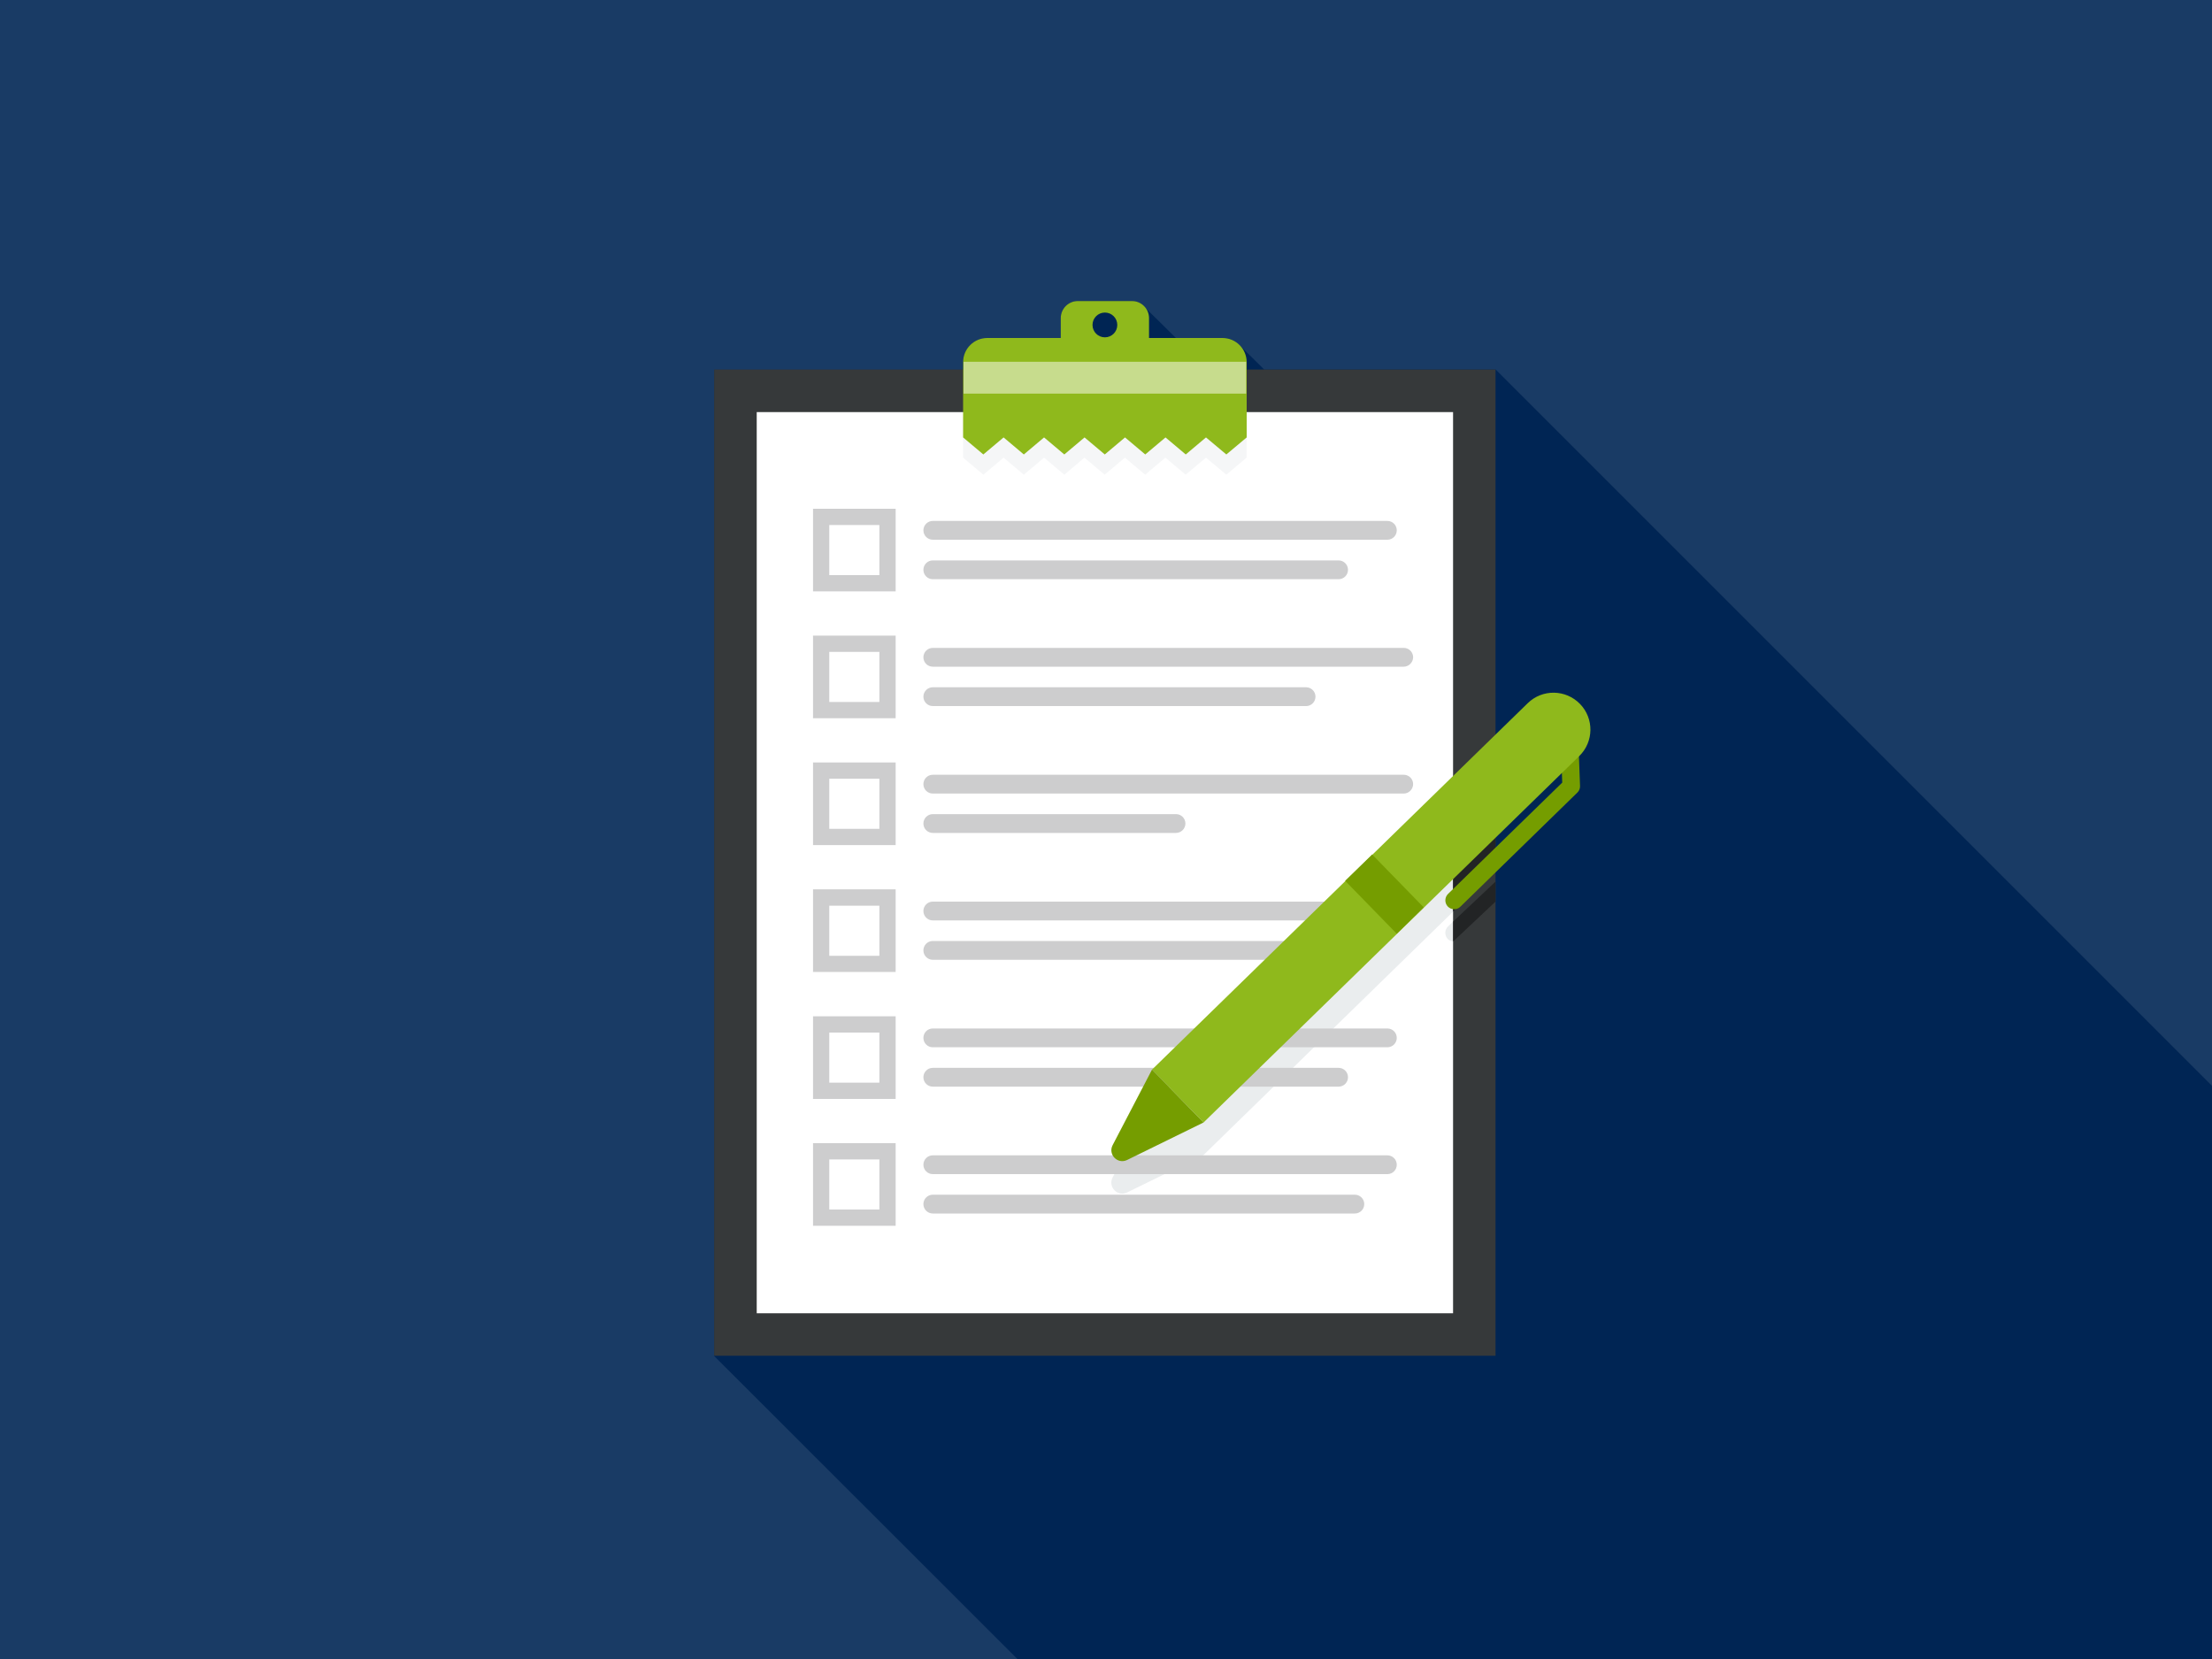 <?xml version="1.0" encoding="utf-8"?>
<!-- Generator: Adobe Illustrator 25.2.3, SVG Export Plug-In . SVG Version: 6.00 Build 0)  -->
<svg version="1.1" xmlns="http://www.w3.org/2000/svg" xmlns:xlink="http://www.w3.org/1999/xlink" x="0px" y="0px"
	 viewBox="0 0 2000 1500" style="enable-background:new 0 0 2000 1500;" xml:space="preserve">
<style type="text/css">
	.st0{fill:#193B65;}
	.st1{fill:#002554;}
	.st2{fill:#36393A;}
	.st3{fill:#FFFFFF;}
	.st4{fill:#F5F6F7;}
	.st5{fill:#8FB91C;}
	.st6{fill:#C7DC8D;}
	.st7{fill:#EAEDEE;}
	.st8{fill:#CDCDCE;}
	.st9{fill:#222425;}
	.st10{fill:#759D00;}
</style>
<g id="Ebene_1">
	<rect class="st0" width="2000" height="1500"/>
</g>
<g id="Ebene_2">
	<g>
		<path class="st1" d="M2000.7,982.5l-648.4-648.4h-209.3c-0.4-0.4-20.4-20.3-21.2-20.9c-4-4.6-9.8-7.6-16.4-7.6h-42.2
			c-0.4-0.4-27.1-26.9-27.9-27.5c-2.8-3.5-6.9-5.8-11.8-5.8h-49c-8.5,0-15.4,6.9-15.4,15.4v18h-66.5c-12,0-21.8,9.8-21.8,21.8v6.8
			H645.7v891.7L919.9,1500H2000L2000.7,982.5z"/>
		<g>
			<rect x="645.7" y="334.1" class="st2" width="706.5" height="891.7"/>
			<rect x="684.2" y="372.6" class="st3" width="629.6" height="814.8"/>
			<polygon class="st4" points="870.8,376.8 870.8,413.8 889.1,429.2 907.4,413.8 925.7,429.2 944,413.8 962.3,429.2 980.5,413.8 
				998.8,429.2 1017.1,413.8 1035.4,429.2 1053.7,413.8 1072,429.2 1090.4,413.8 1108.8,429.2 1127.1,413.8 1127.1,376.8 			"/>
			<path class="st5" d="M1105.4,305.6h-66.5v-18c0-8.5-6.9-15.4-15.4-15.4h-49c-8.5,0-15.4,6.9-15.4,15.4v18h-66.5
				c-12,0-21.8,9.8-21.8,21.8v68.1l18.3,15.4l18.3-15.4l18.3,15.4l18.3-15.4l18.3,15.4l18.3-15.4l18.3,15.4l18.3-15.4l18.3,15.4
				l18.3-15.4l18.3,15.4l18.3-15.4l18.4,15.4l18.4-15.4v-68.1C1127.1,315.3,1117.4,305.6,1105.4,305.6z M999,305
				c-6.2,0-11.2-5-11.2-11.2c0-6.2,5-11.2,11.2-11.2c6.2,0,11.2,5,11.2,11.2C1010.2,300,1005.2,305,999,305z"/>
			<rect x="871.2" y="327.1" class="st6" width="255.5" height="28.8"/>
			<g>
				<path class="st7" d="M1019,1078.2l69.1-33.8l225.6-220V731l-96.2,93.8l-1.1,1.1l-174.9,170.6l-35.6,68.3
					C1001.6,1073.2,1010.5,1082.3,1019,1078.2z"/>
				<path class="st7" d="M1313.8,833.3l-4.6,4.4c-3.2,3.1-3.2,8.2-0.1,11.4c1.3,1.3,3,2,4.7,2.2V833.3z"/>
			</g>
			<g>
				<g>
					<g>
						<g>
							<g>
								<path class="st8" d="M1254.4,488h-411c-4.7,0-8.5-3.8-8.5-8.5c0-4.7,3.8-8.5,8.5-8.5h411c4.7,0,8.5,3.8,8.5,8.5
									C1262.9,484.2,1259.1,488,1254.4,488z"/>
							</g>
						</g>
						<g>
							<g>
								<path class="st8" d="M1210.3,523.7H843.4c-4.7,0-8.5-3.8-8.5-8.5c0-4.7,3.8-8.5,8.5-8.5h366.9c4.7,0,8.5,3.8,8.5,8.5
									C1218.8,519.9,1215,523.7,1210.3,523.7z"/>
							</g>
						</g>
					</g>
					<g>
						<path class="st8" d="M809.8,534.7h-74.7V460h74.7V534.7z M749.8,520h45.3v-45.3h-45.3V520z"/>
					</g>
				</g>
				<g>
					<g>
						<g>
							<g>
								<path class="st8" d="M1269.1,602.8H843.4c-4.7,0-8.5-3.8-8.5-8.5c0-4.7,3.8-8.5,8.5-8.5h425.8c4.7,0,8.5,3.8,8.5,8.5
									C1277.6,598.9,1273.8,602.8,1269.1,602.8z"/>
							</g>
						</g>
						<g>
							<g>
								<path class="st8" d="M1180.9,638.4H843.4c-4.7,0-8.5-3.8-8.5-8.5s3.8-8.5,8.5-8.5h337.5c4.7,0,8.5,3.8,8.5,8.5
									S1185.6,638.4,1180.9,638.4z"/>
							</g>
						</g>
					</g>
					<g>
						<path class="st8" d="M809.8,649.4h-74.7v-74.7h74.7V649.4z M749.8,634.7h45.3v-45.3h-45.3V634.7z"/>
					</g>
				</g>
				<g>
					<g>
						<g>
							<g>
								<path class="st8" d="M1269.1,717.5H843.4c-4.7,0-8.5-3.8-8.5-8.5c0-4.7,3.8-8.5,8.5-8.5h425.8c4.7,0,8.5,3.8,8.5,8.5
									C1277.6,713.7,1273.8,717.5,1269.1,717.5z"/>
							</g>
						</g>
						<g>
							<g>
								<path class="st8" d="M1063.2,753.1H843.4c-4.7,0-8.5-3.8-8.5-8.5s3.8-8.5,8.5-8.5h219.9c4.7,0,8.5,3.8,8.5,8.5
									S1067.9,753.1,1063.2,753.1z"/>
							</g>
						</g>
					</g>
					<g>
						<path class="st8" d="M809.8,764.1h-74.7v-74.7h74.7V764.1z M749.8,749.4h45.3v-45.3h-45.3V749.4z"/>
					</g>
				</g>
				<g>
					<g>
						<g>
							<g>
								<path class="st8" d="M1269.1,832.2H843.4c-4.7,0-8.5-3.8-8.5-8.5s3.8-8.5,8.5-8.5h425.8c4.7,0,8.5,3.8,8.5,8.5
									S1273.8,832.2,1269.1,832.2z"/>
							</g>
						</g>
						<g>
							<g>
								<path class="st8" d="M1210.3,867.8H843.4c-4.7,0-8.5-3.8-8.5-8.5c0-4.7,3.8-8.5,8.5-8.5h366.9c4.7,0,8.5,3.8,8.5,8.5
									C1218.8,864,1215,867.8,1210.3,867.8z"/>
							</g>
						</g>
					</g>
					<g>
						<path class="st8" d="M809.8,878.8h-74.7v-74.7h74.7V878.8z M749.8,864.2h45.3v-45.3h-45.3V864.2z"/>
					</g>
				</g>
				<g>
					<g>
						<g>
							<g>
								<path class="st8" d="M1254.4,946.9h-411c-4.7,0-8.5-3.8-8.5-8.5s3.8-8.5,8.5-8.5h411c4.7,0,8.5,3.8,8.5,8.5
									S1259.1,946.9,1254.4,946.9z"/>
							</g>
						</g>
						<g>
							<g>
								<path class="st8" d="M1210.3,982.5H843.4c-4.7,0-8.5-3.8-8.5-8.5c0-4.7,3.8-8.5,8.5-8.5h366.9c4.7,0,8.5,3.8,8.5,8.5
									C1218.8,978.7,1215,982.5,1210.3,982.5z"/>
							</g>
						</g>
					</g>
					<g>
						<path class="st8" d="M809.8,993.6h-74.7v-74.7h74.7V993.6z M749.8,978.9h45.3v-45.3h-45.3V978.9z"/>
					</g>
				</g>
				<g>
					<g>
						<g>
							<g>
								<path class="st8" d="M1254.4,1061.6h-411c-4.7,0-8.5-3.8-8.5-8.5c0-4.7,3.8-8.5,8.5-8.5h411c4.7,0,8.5,3.8,8.5,8.5
									C1262.9,1057.8,1259.1,1061.6,1254.4,1061.6z"/>
							</g>
						</g>
						<g>
							<g>
								<path class="st8" d="M1225,1097.2H843.4c-4.7,0-8.5-3.8-8.5-8.5c0-4.7,3.8-8.5,8.5-8.5H1225c4.7,0,8.5,3.8,8.5,8.5
									C1233.5,1093.4,1229.7,1097.2,1225,1097.2z"/>
							</g>
						</g>
					</g>
					<g>
						<path class="st8" d="M809.8,1108.3h-74.7v-74.7h74.7V1108.3z M749.8,1093.6h45.3v-45.3h-45.3V1093.6z"/>
					</g>
				</g>
			</g>
			<polygon class="st9" points="1352.2,797.1 1313.8,833.3 1313.8,851.3 1352.2,815.2 			"/>
			<polygon class="st9" points="1313.8,824.3 1352.2,780 1352.2,739.7 1313.8,764.1 			"/>
			<g>
				<g>
					<g>
						<path class="st10" d="M1309.1,819.7c-3.1-3.2-3-8.3,0.1-11.4l103.3-100.7l-1.8-48c-0.2-4.4,3.3-8.2,7.7-8.3
							c4.4-0.2,8.2,3.3,8.3,7.7l1.9,51.6c0.1,2.3-0.8,4.5-2.4,6l-105.8,103.2C1317.3,822.9,1312.2,822.8,1309.1,819.7z"/>
					</g>
				</g>
				<g>
					<path class="st5" d="M1088.2,1014.9l-46.6-47.8l339.7-331.3c13.2-12.9,34.3-12.6,47.2,0.6l0,0c12.9,13.2,12.6,34.3-0.6,47.2
						L1088.2,1014.9z"/>
				</g>
				<g>
					<path class="st10" d="M1088.2,1014.9l-46.6-47.8l-35.6,68.3c-4.4,8.4,4.5,17.6,13.1,13.4L1088.2,1014.9z"/>
				</g>
				<g>
					
						<rect x="1218.6" y="791.4" transform="matrix(0.698 0.716 -0.716 0.698 956.711 -652.326)" class="st10" width="66.8" height="34.1"/>
				</g>
			</g>
		</g>
	</g>
</g>
</svg>
